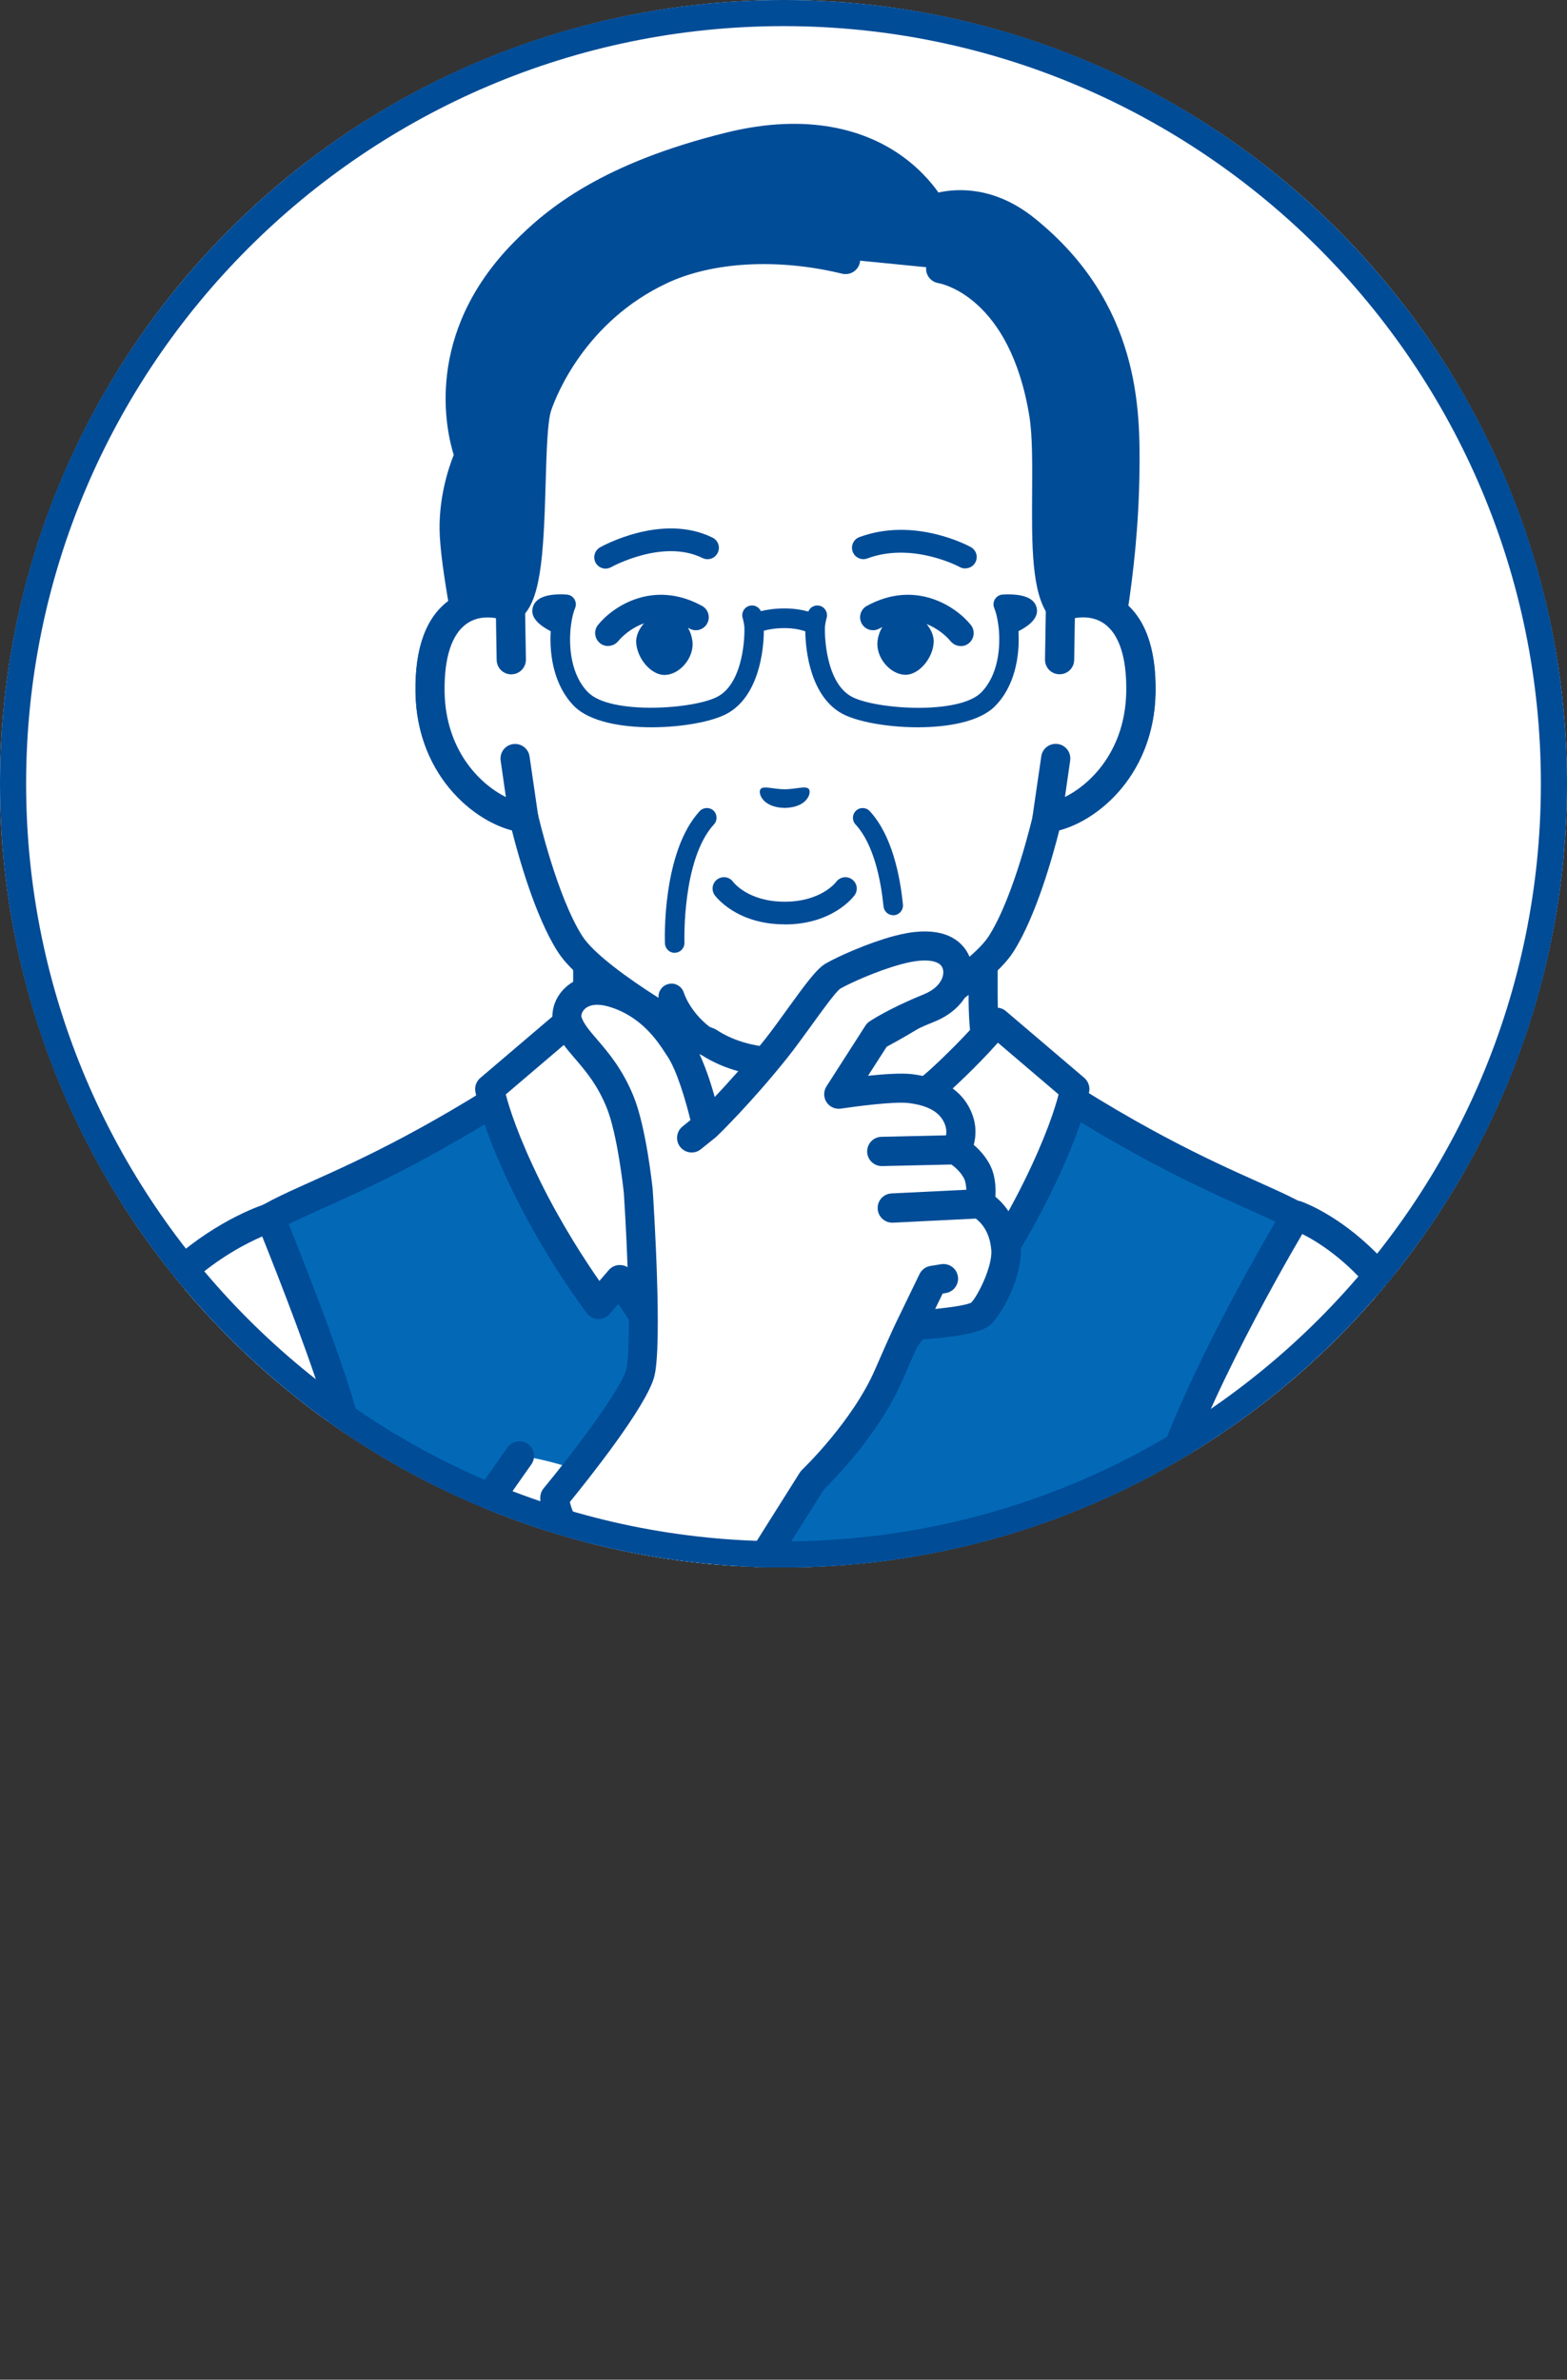 <?xml version="1.0" encoding="UTF-8"?><svg id="_レイヤー_2" xmlns="http://www.w3.org/2000/svg" xmlns:xlink="http://www.w3.org/1999/xlink" viewBox="0 0 180 273.28"><rect x="0" y="0" width="180" height="273.28" fill="#333333" stroke="none"/><defs><clipPath id="clippath"><circle cx="90" cy="90" r="90" style="fill:none; stroke-width:0px;"/></clipPath></defs><g id="_レイヤー_3"><circle cx="90" cy="90" r="90" style="fill:#fff; stroke-width:0px;"/><g style="clip-path:url(#clippath);"><path d="M119.06,130.84c-3.98-4.2-6.13-7.73-6.13-16.44v-17.21l-22.7,11.18-22.7-11.18v17.21c0,8.71-2.16,12.24-6.13,16.44-3.18,3.35-16.02,11.45-16.02,11.45l29.41,27.89h30.89l29.41-27.89s-12.84-8.1-16.02-11.45Z" style="fill:#fff; stroke-width:0px;"/><path d="M105.67,171.86c-.44,0-.89-.18-1.22-.52-.64-.67-.61-1.73.06-2.37l27.86-26.42c-3.7-2.39-11.95-7.84-14.52-10.56-4.37-4.62-6.59-8.6-6.59-17.59v-14.51l-20.29,9.99c-.47.23-1.01.23-1.48,0l-20.29-9.99v14.51c0,8.99-2.22,12.98-6.59,17.59-2.57,2.72-10.82,8.17-14.52,10.56l27.86,26.42c.67.64.7,1.7.06,2.37-.64.67-1.7.7-2.37.06l-29.41-27.89c-.38-.36-.57-.87-.52-1.38.05-.52.34-.98.77-1.25,3.52-2.22,13.21-8.56,15.69-11.19,3.92-4.14,5.67-7.33,5.67-15.29v-17.21c0-.58.3-1.12.79-1.42.49-.31,1.11-.34,1.63-.08l21.96,10.82,21.96-10.82c.52-.26,1.14-.23,1.63.08.49.31.79.84.79,1.42v17.21c0,7.96,1.75,11.15,5.67,15.29,2.49,2.63,12.17,8.97,15.69,11.19.44.28.72.74.77,1.25.05.52-.14,1.03-.52,1.38l-29.41,27.89c-.32.31-.74.46-1.15.46Z" style="fill:#004c97; stroke-width:0px;"/><path d="M154.63,146.93c-2.56-10.13-9.81-5.75-37.95-24.88-2.8,8.53-21.76,36.44-26.56,36.44s-23.76-27.91-26.56-36.44c-28.14,19.13-35.39,14.74-37.95,24.88-1.64,13.62,4.81,52.5,4.81,52.5l.21,42.26h119.33l-.16-42.26s6.46-38.87,4.81-52.5Z" style="fill:#0369b7; stroke-width:0px;"/><path d="M149.97,243.37c-.92,0-1.67-.75-1.68-1.67l-.16-42.27c0-.09,0-.19.02-.28.06-.39,6.36-38.59,4.81-51.91-1.19-4.6-3.4-5.59-9.85-8.49-5.45-2.45-13.56-6.09-25.64-14.14-2.32,5.28-7.57,13.62-11.96,19.83-3.06,4.32-5.95,8.02-8.38,10.68-4.06,4.47-5.88,5.04-7.02,5.04s-2.96-.57-7.02-5.04c-2.42-2.67-5.32-6.36-8.38-10.68-4.39-6.21-9.64-14.55-11.96-19.83-12.08,8.05-20.19,11.69-25.64,14.14-6.46,2.9-8.66,3.89-9.85,8.49-1.55,13.33,4.75,51.53,4.81,51.91.01.09.02.18.02.27l.21,42.27c0,.93-.74,1.68-1.67,1.69h0c-.92,0-1.67-.75-1.68-1.67l-.21-42.13c-.48-2.91-6.42-39.4-4.8-52.84,0-.07.02-.14.04-.21,1.58-6.26,4.98-7.79,11.76-10.83,5.6-2.51,14.07-6.32,26.87-15.02.44-.3.98-.37,1.48-.2.5.17.89.56,1.05,1.06,1.24,3.79,6.32,12.46,12.06,20.62,7.26,10.32,11.67,14.4,12.9,14.66,1.24-.26,5.64-4.34,12.9-14.66,5.74-8.16,10.82-16.83,12.06-20.62.16-.5.55-.89,1.05-1.06.5-.17,1.05-.1,1.48.2,12.81,8.71,21.27,12.51,26.87,15.02,6.78,3.04,10.18,4.57,11.76,10.83.02.07.03.14.04.21,1.62,13.43-4.31,49.87-4.8,52.83l.16,42.12c0,.93-.74,1.68-1.67,1.68h0Z" style="fill:#004c97; stroke-width:0px;"/><path d="M66.52,270.99s64.73,1.79,74.77-.75c10.04-2.54,15.76-17.44,17.84-29.37,2.08-11.93,10.53-57.93,7.94-74.1-3.53-22.12-18.17-27.19-18.17-27.19,0,0-13.03,21.52-16.18,34.75-1.81,7.59-10.54,51.91-10.54,51.91l-38.11,3.48-16.04-2.32,21.6-41.22s-3.93-6.68-13.29-12.53c-9.36-5.85-16.68-6.46-16.68-6.46l-14.31,20.34s-3.38-14.8-5.25-21.98c-1.87-7.18-9.05-25.71-9.05-25.71,0,0-19.78,6.02-21.25,30.35-.99,16.35,7.95,71.91,7.95,71.91,0,0,3.86,17.36,15.97,19.59,12.78,2.34,32.03,1.21,32.03,1.21l.77,8.09Z" style="fill:#fff; stroke-width:0px;"/><path d="M47.93,264.46c-4.73,0-9.88-.28-14.51-1.12-13.06-2.4-17.14-20.12-17.31-20.87,0-.03-.01-.07-.02-.1-.37-2.28-8.95-55.93-7.96-72.28.8-13.14,6.82-21.09,11.74-25.45,5.34-4.73,10.48-6.34,10.7-6.4.83-.25,1.71.17,2.04.97.27.66,6.59,16.13,8.51,23.52,1.35,5.21,3.75,15.35,5.02,20.78l12.15-17.28c.53-.76,1.58-.94,2.34-.41.76.53.94,1.58.41,2.34l-14.31,20.34c-.38.54-1.04.81-1.69.68-.65-.13-1.16-.62-1.31-1.27-.04-.17-3.97-17.09-5.86-24.35-1.52-5.85-6.09-17.42-7.75-21.57-1.76.76-4.93,2.38-8.14,5.25-6.39,5.72-9.93,13.47-10.51,23.04-.95,15.75,7.59,69.44,7.92,71.49.22.92,4.03,16.31,14.63,18.26,12.37,2.27,29.31.18,29.48.16.92-.11,1.76.54,1.87,1.45.12.92-.54,1.76-1.45,1.87-.46.06-7.56.93-16,.93Z" style="fill:#004c97; stroke-width:0px;"/><path d="M108.86,273.28c-19.7,0-40.87-.58-42.39-.62-.93-.03-1.66-.8-1.63-1.72.03-.91.77-1.63,1.68-1.63.02,0,.03,0,.05,0,.64.02,64.61,1.76,74.31-.69,9.04-2.29,14.59-16.53,16.6-28.03.12-.71.27-1.53.43-2.46,2.45-13.89,9.89-56.15,7.51-71.09-2.76-17.29-12.36-23.59-15.83-25.33-2.8,4.78-12.61,22-15.24,33-.44,1.83-9.73,47.31-10.52,51.81-.13.75-.74,1.31-1.5,1.38l-38.65,3.53c-.93.08-1.74-.6-1.82-1.52-.08-.92.6-1.74,1.52-1.82l37.39-3.42c1.65-8.61,9.79-48.52,10.32-50.75,3.17-13.33,15.84-34.34,16.38-35.23.41-.68,1.23-.98,1.98-.72.64.22,15.62,5.66,19.27,28.52,2.48,15.5-4.78,56.69-7.51,72.2-.16.93-.31,1.75-.43,2.46-2.28,13.09-8.49,28.03-19.08,30.71-4.33,1.09-18.18,1.41-32.84,1.41Z" style="fill:#004c97; stroke-width:0px;"/><path d="M89.86,148.84l-3.88-6.47-.87-8.99s-9.55-5.78-13.55-9.47c-4-3.69-6.3-6.51-6.3-6.51l-9.01,7.67s.58,3.76,4.34,11.38c3.75,7.62,8.16,13.36,8.16,13.36l2.47-2.84s15.26,23.78,18.64,23.78,18.64-23.78,18.64-23.78l2.47,2.84s4.4-5.74,8.16-13.36c3.75-7.62,4.34-11.38,4.34-11.38l-9.01-7.67s-2.3,2.82-6.3,6.51c-4,3.69-13.55,9.47-13.55,9.47l-.87,8.99-3.88,6.47Z" style="fill:#fff; stroke-width:0px;"/><path d="M89.86,172.41c-1.11,0-2.98,0-11.95-12.59-2.78-3.9-5.41-7.84-6.88-10.08l-1.01,1.16c-.33.38-.81.59-1.32.58-.5-.02-.97-.26-1.28-.66-.18-.24-4.55-5.96-8.33-13.64-3.82-7.76-4.46-11.7-4.49-11.86-.09-.58.13-1.16.57-1.53l9.01-7.67c.34-.29.79-.44,1.24-.39.45.04.86.26,1.15.61.02.03,2.28,2.79,6.13,6.34,3.79,3.5,13.05,9.13,13.27,9.26.45.27.76.75.81,1.28l.84,8.61,2.24,3.75,2.24-3.75.84-8.61c.05-.53.35-1,.8-1.28.19-.12,9.45-5.73,13.28-9.27,3.85-3.55,6.11-6.31,6.13-6.34.28-.35.7-.57,1.15-.61.45-.04.9.1,1.24.39l9.01,7.67c.44.38.66.96.57,1.53-.03.16-.66,4.1-4.49,11.86-3.78,7.68-8.15,13.4-8.33,13.64-.31.4-.78.64-1.28.66-.51.01-.99-.2-1.32-.58l-1.01-1.16c-1.47,2.24-4.09,6.18-6.88,10.08-8.97,12.59-10.84,12.59-11.95,12.59ZM90.06,169.08s0,0,0,0h0ZM71.22,145.28s.08,0,.12,0c.53.04,1.01.32,1.29.77,6.52,10.17,14.79,21.57,17.23,22.93,2.43-1.37,10.7-12.77,17.23-22.93.29-.44.76-.73,1.29-.77.53-.04,1.04.17,1.39.57l1.08,1.25c1.55-2.21,4.31-6.41,6.77-11.4,2.56-5.19,3.6-8.53,3.98-10.02l-6.97-5.94c-1.07,1.2-2.89,3.13-5.34,5.39-3.44,3.17-10.73,7.77-13.1,9.23l-.79,8.16c-.02.25-.1.49-.23.7l-3.88,6.47c-.3.51-.85.82-1.44.82s-1.14-.31-1.44-.82l-3.88-6.47c-.13-.21-.21-.45-.23-.7l-.79-8.16c-2.45-1.51-9.63-6.03-13.1-9.23-2.45-2.26-4.26-4.19-5.34-5.39l-6.97,5.94c.38,1.48,1.42,4.82,3.98,10.02,2.46,4.99,5.23,9.19,6.77,11.4l1.08-1.25c.32-.37.78-.58,1.27-.58Z" style="fill:#004c97; stroke-width:0px;"/><path d="M89.57,23.55c-24.52,0-28.79,15.02-29.41,17.27-.63,2.25-1.52,7.94-1.52,12.62v16.25c-3.5-1.32-9.4-.46-9.24,9.78.15,9.07,6.73,13.93,10.76,14.44,0,0,2.19,9.63,5.32,14.5,2.63,4.1,13.92,10.58,15.89,11.25,1.98,1.31,4.82,2.35,8.85,2.35s6.87-1.04,8.85-2.35c1.97-.68,13.25-7.15,15.89-11.25,3.13-4.87,5.32-14.5,5.32-14.5,4.03-.5,10.61-5.36,10.76-14.44.17-10.24-5.74-11.1-9.24-9.78v-16.25c0-4.69-.89-10.37-1.52-12.62-.63-2.25-4.89-17.27-29.41-17.27h-1.3Z" style="fill:#fff; stroke-width:0px;"/><path d="M51.68,68.87c1.5-1.05,3.37-1.49,5.28-1.29v-4.77c1.17.71,2.28,1.46,3.35,2.26v4.62c0,.55-.27,1.07-.72,1.38-.45.31-1.03.38-1.55.19-.6-.23-2.69-.87-4.43.36-1.72,1.21-2.6,3.92-2.53,7.83.13,8.24,6.12,12.4,9.29,12.8.7.09,1.27.6,1.43,1.29.02.09,2.17,9.4,5.1,13.97,1.27,1.98,5.19,4.83,8.75,7.08-.07-.7.36-1.36,1.06-1.57.79-.24,1.61.21,1.85,1,.03.09.68,2.12,2.92,3.88.18.08.33.14.45.18.13.05.26.11.38.19,2.08,1.37,4.75,2.07,7.93,2.07s5.85-.7,7.93-2.07c.12-.08.24-.14.38-.19.12-.04.27-.1.45-.18,2.24-1.77,2.89-3.79,2.91-3.87.23-.79,1.06-1.24,1.85-1.01.7.2,1.13.88,1.06,1.58,3.55-2.25,7.47-5.1,8.75-7.08,2.93-4.57,5.08-13.88,5.1-13.97.16-.69.73-1.2,1.43-1.29,3.17-.4,9.16-4.56,9.29-12.8.06-3.91-.81-6.62-2.53-7.83-.79-.56-1.66-.73-2.42-.73-.92,0-1.69.25-2.02.37-.52.2-1.09.12-1.55-.19-.45-.31-.72-.83-.72-1.38v-3.63c1.13-1.25,2.32-2.46,3.35-3.77v5.29c1.91-.2,3.78.24,5.28,1.29,2.71,1.9,4.04,5.48,3.96,10.63-.15,9.17-6.31,14.58-11.06,15.84-.68,2.7-2.63,9.84-5.29,13.98-2.88,4.49-14.05,10.83-16.53,11.85-2.61,1.67-5.85,2.52-9.62,2.52s-7.01-.85-9.62-2.52c-2.49-1.02-13.65-7.36-16.53-11.85-2.66-4.13-4.61-11.28-5.29-13.98-4.75-1.26-10.91-6.67-11.06-15.84-.08-5.15,1.25-8.72,3.96-10.63Z" style="fill:#004c97; stroke-width:0px;"/><path d="M117.73,26.3c-5.63-4.51-10.68-2.25-10.68-2.25,0,0-5.73-11.57-23.24-7.23-13.34,3.3-19.49,7.94-23.65,12.18-11.03,11.26-6.25,23.27-6.25,23.27,0,0-2,4.18-1.72,9.2.28,5.02,2.6,15.77,2.6,15.77,0,0,1.33-5.87,3.86-7.55,3.23-2.14,1.73-19.21,3.08-23.15,1.51-4.39,5.86-11.65,14.16-15.56,4.92-2.32,12.62-3.3,21.24-1.21l10.92,1.08s9.38,1.42,11.86,16.72c.99,6.13-.76,18.65,1.91,22.12,1.47,1.9,4.64,7.55,4.64,7.55,0,0,2.63-10.77,2.74-23.28.08-8.5-.6-18.95-11.47-27.67Z" style="fill:#004c97; stroke-width:0px;"/><path d="M126.45,78.92c-.6,0-1.16-.32-1.46-.85-.03-.06-3.14-5.56-4.51-7.35-2-2.6-1.96-8.22-1.92-14.18.02-3.34.04-6.49-.31-8.7-2.23-13.77-10.13-15.27-10.47-15.33-.91-.15-1.53-1.01-1.38-1.92.15-.91.99-1.53,1.9-1.39.43.07,10.62,1.79,13.26,18.11.4,2.48.38,5.77.36,9.26-.03,4.64-.07,10.42,1.23,12.11.67.87,1.65,2.43,2.55,3.93.76-4.23,1.76-11.15,1.83-18.65.08-8.48-.69-18.2-10.84-26.34-4.7-3.77-8.79-2.09-8.96-2.02-.82.35-1.78,0-2.18-.79-.21-.41-5.44-10.29-21.33-6.35-13.22,3.28-18.97,7.77-22.85,11.73-10.09,10.3-6.07,21.03-5.89,21.48.17.43.15.92-.05,1.34-.02.04-1.81,3.88-1.56,8.39.14,2.48.8,6.47,1.42,9.78.65-1.16,1.46-2.22,2.44-2.87,1.27-1.02,1.5-9.12,1.6-13.01.11-4.04.21-7.52.82-9.28,1.87-5.45,6.8-12.65,15.03-16.53,5.92-2.79,14.28-3.29,22.35-1.32.9.22,1.45,1.13,1.23,2.03-.22.9-1.13,1.45-2.03,1.23-7.35-1.79-14.87-1.38-20.12,1.09-9.41,4.43-12.72,12.93-13.29,14.59-.44,1.27-.54,4.84-.64,8.29-.24,8.66-.57,14.04-3.11,15.72-1.49.99-2.77,4.82-3.15,6.52-.17.76-.85,1.31-1.64,1.31h0c-.79,0-1.47-.55-1.63-1.32-.1-.44-2.35-10.93-2.63-16.03-.23-4.25,1.02-7.91,1.6-9.36-.89-2.85-3.42-13.89,6.85-24.37,3.96-4.05,10.32-9.14,24.44-12.64,9.63-2.38,15.92-.11,19.5,2.21,2.49,1.62,4.05,3.48,4.89,4.67,2.15-.48,6.42-.74,10.99,2.91,12.28,9.84,12.16,22.3,12.1,28.99-.12,12.56-2.68,23.21-2.79,23.66-.16.67-.72,1.17-1.4,1.26-.08.01-.15.02-.23.02Z" style="fill:#004c97; stroke-width:0px;"/><path d="M101.58,28.64c.5,0,.99-.22,1.32-.64.57-.73.45-1.78-.27-2.35-.47-.37-11.67-9.02-28.87-1.26-.84.38-1.22,1.37-.84,2.22.38.84,1.37,1.22,2.22.84,15.26-6.88,25,.52,25.41.84.31.24.67.36,1.03.36Z" style="fill:#004c97; stroke-width:0px;"/><path d="M121.81,69.69l-.1,6.06-.43,11.35-.99,6.81c4.03-.5,10.61-5.36,10.76-14.44.17-10.24-5.74-11.1-9.24-9.78Z" style="fill:#fff; stroke-width:0px;"/><path d="M120.29,95.59c.07,0,.14,0,.21-.01,4.84-.6,12.07-6.13,12.23-16.07.08-5.15-1.25-8.72-3.96-10.63-2.09-1.47-4.91-1.75-7.55-.75-.64.24-1.07.85-1.08,1.54l-.1,6.06c-.02.93.72,1.69,1.65,1.7.94.01,1.69-.72,1.7-1.65l.08-4.8c.92-.16,2.22-.16,3.37.64,1.72,1.21,2.6,3.92,2.53,7.83-.11,6.54-3.89,10.51-7.04,12.07l.6-4.18c.13-.92-.5-1.77-1.42-1.9-.92-.13-1.77.5-1.9,1.42l-.99,6.81c-.08.52.1,1.04.46,1.41.32.32.75.5,1.2.5Z" style="fill:#004c97; stroke-width:0px;"/><path d="M58.74,75.75l-.1-6.06c-3.5-1.32-9.4-.46-9.24,9.78.15,9.07,6.73,13.93,10.76,14.44l-.99-6.81-.43-11.35Z" style="fill:#fff; stroke-width:0px;"/><path d="M60.16,95.59c.45,0,.88-.18,1.2-.5.37-.37.54-.9.46-1.41l-.99-6.81c-.13-.92-.99-1.55-1.9-1.42-.92.13-1.55.98-1.42,1.9l.6,4.18c-3.15-1.56-6.93-5.53-7.04-12.07-.06-3.91.81-6.62,2.53-7.83,1.15-.81,2.45-.8,3.37-.64l.08,4.8c.02.92.76,1.65,1.68,1.65,0,0,.02,0,.03,0,.93-.02,1.66-.78,1.65-1.71l-.1-6.06c-.01-.69-.44-1.3-1.08-1.54-2.64-1-5.46-.72-7.55.75-2.71,1.9-4.04,5.48-3.96,10.63.16,9.94,7.39,15.47,12.23,16.07.07,0,.14.01.21.01Z" style="fill:#004c97; stroke-width:0px;"/><path d="M74.09,71.47c.67-.69,1.52-1.1,2.33-1.11.63-.01,1.28.27,1.85.78.79.72,1.28,1.81,1.29,2.84,0,.94-.45,1.93-1.22,2.65-.6.56-1.3.87-1.99.88-.02,0-.05,0-.07,0-1.5-.03-3.08-1.86-3.2-3.7-.05-.77.33-1.64,1-2.34Z" style="fill:#004c97; stroke-width:0px;"/><path d="M106.24,71.45c-.68-.69-1.53-1.09-2.33-1.11-.63-.01-1.28.27-1.84.78-.79.72-1.28,1.81-1.29,2.84,0,.94.45,1.93,1.22,2.65.6.56,1.31.87,1.99.88.02,0,.05,0,.07,0,1.5-.03,3.08-1.86,3.19-3.7.05-.77-.33-1.64-1.01-2.34Z" style="fill:#004c97; stroke-width:0px;"/><path d="M110.36,74.19c-.44,0-.87-.19-1.17-.56-.34-.41-3.48-4.01-8.19-1.44-.72.4-1.63.13-2.02-.59-.39-.72-.13-1.63.59-2.02,5.61-3.07,10.27.09,11.95,2.19.51.64.41,1.58-.23,2.1-.27.22-.6.33-.93.33Z" style="fill:#004c97; stroke-width:0px;"/><path d="M69.85,74.19c-.33,0-.66-.11-.93-.33-.64-.52-.74-1.45-.23-2.09,1.68-2.1,6.34-5.26,11.95-2.19.72.39.99,1.3.59,2.02-.39.72-1.3.99-2.02.59-4.71-2.58-7.85,1.02-8.2,1.44-.3.36-.73.55-1.16.55Z" style="fill:#004c97; stroke-width:0px;"/><path d="M90.13,106.15c-5.56,0-7.93-3.22-8.03-3.35-.42-.59-.29-1.4.3-1.82.59-.42,1.4-.29,1.82.3.06.08,1.76,2.27,5.91,2.27h0c4.16,0,5.86-2.19,5.93-2.29.43-.57,1.24-.7,1.82-.27.58.42.71,1.22.29,1.81-.1.14-2.47,3.36-8.04,3.36h0Z" style="fill:#004c97; stroke-width:0px;"/><path d="M102.6,105.1c-.57,0-1.05-.43-1.11-1.01-.31-3.03-1.11-7.13-3.22-9.42-.42-.45-.39-1.16.07-1.58.45-.42,1.16-.39,1.58.07,2.53,2.75,3.46,7.34,3.8,10.72.06.61-.39,1.16-1,1.22-.04,0-.08,0-.11,0Z" style="fill:#004c97; stroke-width:0px;"/><path d="M77.5,109.42c-.6,0-1.09-.47-1.12-1.08-.02-.43-.33-10.49,3.99-15.19.42-.45,1.13-.48,1.58-.07.45.42.48,1.13.07,1.58-3.7,4.02-3.4,13.5-3.4,13.59.02.62-.46,1.14-1.08,1.16-.01,0-.03,0-.04,0Z" style="fill:#004c97; stroke-width:0px;"/><path d="M87.4,90.58c.38-.35,1.4.04,2.74.06,1.34-.02,2.36-.41,2.74-.06.39.36-.06,2.15-2.74,2.2-2.68-.05-3.13-1.85-2.74-2.2Z" style="fill:#004c97; stroke-width:0px;"/><path d="M61.15,70.15c0-.44.18-.85.51-1.16.82-.77,2.51-.78,3.44-.71.36.02.69.22.88.53.19.31.22.69.08,1.02-.19.44-.37,1.16-.48,2.02,0,.06,0,.11-.02.17-.25,2.29.03,5.53,2.01,7.5,2.57,2.58,12.17,1.94,14.88.47,2.94-1.59,3.13-6.94,3.05-8.06-.02-.09-.03-.18-.04-.28-.06-.37-.15-.71-.16-.71-.16-.6.19-1.21.79-1.37.53-.15,1.08.12,1.31.61.67-.16,1.58-.31,2.72-.31s2.05.17,2.73.36c.21-.52.77-.81,1.32-.66.6.16.95.78.79,1.37,0,0-.12.44-.18.86-.1.72-.04,6.53,3.04,8.2,2.72,1.47,12.31,2.11,14.88-.47,1.97-1.98,2.26-5.21,2.01-7.51-.01-.05-.02-.11-.02-.16-.11-.87-.29-1.58-.48-2.03-.14-.33-.11-.71.08-1.02.19-.31.52-.51.88-.53.93-.06,2.62-.05,3.44.71.33.31.51.72.51,1.16,0,.82-.71,1.61-2.13,2.34.17,2.81-.4,6.31-2.71,8.62-1.74,1.75-5.32,2.41-8.87,2.41-3.5,0-6.98-.65-8.66-1.56-3.59-1.94-4.23-7.11-4.24-9.46-.49-.17-1.31-.37-2.4-.37s-1.86.16-2.37.3c0,2.32-.61,7.57-4.24,9.53-1.68.91-5.16,1.56-8.66,1.56-3.55,0-7.13-.67-8.87-2.41-2.31-2.32-2.88-5.82-2.71-8.62-1.41-.73-2.12-1.51-2.12-2.34Z" style="fill:#004c97; stroke-width:0px;"/><path d="M69.57,65.3c-.46,0-.9-.24-1.14-.66-.35-.63-.13-1.42.49-1.78.29-.16,7.14-3.97,12.93-1.12.65.32.91,1.1.59,1.75-.32.65-1.1.91-1.75.59-4.54-2.24-10.43,1.02-10.49,1.05-.2.11-.42.17-.64.17Z" style="fill:#004c97; stroke-width:0px;"/><path d="M110.88,65.28c-.21,0-.43-.05-.63-.16-.05-.03-5.42-2.92-10.62-.99-.67.25-1.43-.09-1.68-.77-.25-.68.09-1.43.77-1.68,6.34-2.35,12.54,1,12.8,1.15.63.35.86,1.14.51,1.77-.24.43-.68.67-1.14.67Z" style="fill:#004c97; stroke-width:0px;"/><path d="M75.7,200.39c-.14,0-.29-.02-.43-.06-12.97-3.44-17.89-11.8-18.1-12.15-.46-.8-.18-1.83.62-2.29.8-.46,1.83-.18,2.29.62.04.07,4.51,7.51,16.05,10.58.9.24,1.43,1.16,1.19,2.05-.2.75-.88,1.25-1.62,1.25Z" style="fill:#004c97; stroke-width:0px;"/><path d="M71.06,264.98H29.12c-6.71,0-7.62-2.15-9.17-4.47-1.55-2.32-4.26-7.51-4.26-7.51,0,0-1.68-1.93-2.93-4.5-1.24-2.57-1.03-6.97-1.03-6.97,0,0-3.31-9.51-3.31-12.99s5.68-11.04,5.68-11.04l1.5,10.57,3.92,7.1,6.41,1.66.68-3.58s-1.29-3.91-2.83-6.91c-2.03-3.94-5.21-10.32-2.39-12.37,2.82-2.04,6.99,1.32,9.69,5.81,1.84,3.04,5.5,8.27,5.5,8.27,0,0,7.68,1.44,11.26,4.2,2.57,1.98,7.46,8.89,7.46,8.89h12.01s4.36,2.87,5.58,11.83c1.22,8.96-1.85,12.03-1.85,12.03Z" style="fill:#fff; stroke-width:0px;"/><path d="M71.06,266.66H29.12c-6.65,0-8.45-1.97-10.26-4.76-.1-.15-.2-.3-.3-.46-1.44-2.16-3.77-6.57-4.26-7.5-.45-.54-1.91-2.37-3.04-4.71-1.22-2.53-1.23-6.26-1.2-7.45-.64-1.86-3.3-9.82-3.3-13.24,0-3.84,5.01-10.71,6.01-12.05.41-.54,1.1-.79,1.76-.62.66.17,1.15.72,1.24,1.39l1.46,10.26,3.42,6.2,3.98,1.03.27-1.39c-.37-1.06-1.41-3.97-2.59-6.26-2.22-4.32-5.94-11.55-1.89-14.49,1.14-.83,2.52-1.11,3.98-.82,2.74.56,5.78,3.22,8.14,7.12,1.44,2.39,4.08,6.22,5.06,7.63,2.04.43,8.05,1.88,11.29,4.38,2.28,1.75,5.92,6.64,7.3,8.54h11.15c.33,0,.65.1.92.28.2.13,5.01,3.39,6.32,13,1.29,9.51-1.95,13.06-2.32,13.44-.31.31-.74.49-1.19.49ZM13.06,222.01c-1.57,2.52-2.95,5.19-2.95,6.53,0,2.62,2.32,9.87,3.21,12.44.07.2.1.42.09.63-.05,1.11,0,4.38.86,6.16,1.12,2.32,2.67,4.11,2.68,4.13.09.1.16.21.22.32.03.05,2.69,5.14,4.16,7.36.11.16.21.33.32.49,1.27,1.95,2.11,3.24,7.45,3.24h41.07c.64-1.12,1.86-4.16,1.05-10.12-.89-6.57-3.56-9.52-4.5-10.38h-11.42c-.54,0-1.05-.26-1.37-.71-1.32-1.87-5.17-7.04-7.11-8.53-3.22-2.48-10.48-3.86-10.55-3.88-.43-.08-.81-.33-1.06-.69-.15-.22-3.72-5.31-5.56-8.37-1.79-2.97-4.18-5.21-5.93-5.56-.7-.14-1.1.07-1.34.24-.79.57-.92,2.81,2.9,10.24,1.58,3.08,2.88,6.99,2.93,7.15.09.27.11.56.05.84l-.68,3.58c-.09.46-.36.86-.75,1.1-.39.25-.87.32-1.32.21l-6.41-1.66c-.45-.12-.83-.41-1.05-.81l-3.92-7.1c-.1-.18-.16-.37-.19-.57l-.89-6.29Z" style="fill:#004c97; stroke-width:0px;"/><path d="M66.52,231.96c-.26,0-.53-.06-.78-.19-.82-.43-1.14-1.44-.71-2.26l22.8-43.5-5.95-6.76c-.61-.7-.54-1.76.15-2.37.7-.61,1.76-.54,2.37.15l6.71,7.63c.46.52.55,1.27.23,1.89l-23.33,44.52c-.3.57-.88.9-1.49.9Z" style="fill:#004c97; stroke-width:0px;"/><path d="M83.53,185.51l9.78-15.52s5.97-5.66,8.75-12.05c2.1-4.82,2.57-5.72,2.57-5.72,0,0,6.8-.35,7.94-1.29,1.15-.94,3.16-5,2.98-7.48-.28-3.94-3.01-5.22-3.01-5.22,0,0,.5-2.24-.38-3.81-.88-1.57-2.4-2.38-2.4-2.38,0,0,1.23-1.56.25-3.76-.98-2.2-3.23-2.99-5.46-3.26-2.23-.26-8.19.65-8.19.65l4.47-6.97s2.07-1.39,5.9-2.93c3.38-1.36,3.98-4.36,2.67-5.95-.74-.9-2.45-1.75-6.31-.7-2.94.8-6.21,2.3-7.4,2.98-1.19.68-4.3,5.53-6.54,8.34-4.13,5.17-7.96,8.86-7.96,8.86,0,0-1.35-6.34-3.17-8.98-.7-1.02-2.86-4.94-7.65-6.32-3.99-1.15-5.71,1.68-5.15,3.37.83,2.52,3.93,4.09,6.01,9.17,1.39,3.42,2.09,10.31,2.09,10.31,0,0,1.13,17.3.23,20.82-.9,3.52-9.82,14.31-9.82,14.31,0,0-.23,4.42,7.17,9.83,7.4,5.41,12.64,3.7,12.64,3.7Z" style="fill:#fff; stroke-width:0px;"/><path d="M117.23,143.33c-.23-3.18-1.79-5-2.89-5.9.07-1.03.01-2.54-.72-3.84-.52-.92-1.18-1.62-1.77-2.12.29-1.04.34-2.4-.32-3.88-1.07-2.41-3.36-3.83-6.79-4.24-1.2-.14-3.24,0-5.03.19l2.33-3.63c.66-.4,2.49-1.46,5.31-2.59,2.19-.88,3.72-2.49,4.21-4.4.38-1.52.07-3.04-.87-4.17-1.06-1.28-3.31-2.53-8.04-1.25-2.99.81-6.42,2.35-7.79,3.14-1.03.59-2.3,2.31-4.45,5.29-.88,1.22-1.79,2.48-2.56,3.45-2.17,2.72-4.28,5.04-5.75,6.6-.6-2.15-1.54-4.94-2.69-6.61-.06-.08-.12-.19-.2-.31-.93-1.43-3.41-5.24-8.36-6.67-2.46-.71-4.69-.27-6.11,1.22-1.14,1.18-1.57,2.86-1.1,4.29.47,1.41,1.41,2.51,2.41,3.67,1.2,1.4,2.56,2.98,3.63,5.61,1.24,3.05,1.93,9.34,1.98,9.82.43,6.59.88,17.89.27,20.26-.59,2.3-6.13,9.6-9.49,13.66-.23.28-.36.62-.38.98-.03.55-.05,5.49,7.86,11.27,4.85,3.55,8.94,4.27,11.45,4.27,1.63,0,2.6-.3,2.7-.34.37-.12.69-.37.9-.7l9.67-15.35c1-.98,6.32-6.33,8.98-12.45,1.11-2.56,1.76-4,2.12-4.77,3.15-.2,6.75-.65,7.92-1.61,1.54-1.27,3.81-5.85,3.59-8.89ZM111.55,149.6c-.52.26-2.23.53-4.13.72l.86-1.77.37-.06c.91-.15,1.53-1.01,1.38-1.93-.15-.91-1.01-1.53-1.93-1.38l-1.23.2c-.54.09-1,.43-1.24.92l-2.5,5.16c-.11.22-.69,1.38-2.61,5.8-2.6,5.99-8.31,11.45-8.36,11.5-.1.1-.19.2-.27.32l-9.4,14.92c-1.39.21-5.32.31-10.61-3.56-5.07-3.71-6.18-6.81-6.42-7.96,1.98-2.43,8.83-10.99,9.7-14.42.94-3.68-.06-19.55-.18-21.35,0-.02,0-.04,0-.06-.03-.29-.74-7.17-2.21-10.77-1.28-3.13-2.9-5.02-4.2-6.53-.84-.98-1.51-1.76-1.77-2.53-.06-.18,0-.57.33-.91.54-.56,1.54-.68,2.77-.32,3.75,1.08,5.66,4.02,6.48,5.28.1.15.18.28.25.38,1.12,1.63,2.17,5.27,2.68,7.38l-.91.73c-.72.58-.84,1.64-.26,2.36.33.41.82.63,1.31.63.37,0,.74-.12,1.05-.37l1.73-1.39s.02-.02.03-.03c.03-.02.06-.04.08-.07.16-.15,3.96-3.83,8.11-9.03.83-1.04,1.76-2.33,2.67-3.58,1.14-1.58,2.86-3.97,3.39-4.34,1.06-.61,4.2-2.05,7.01-2.81,3.38-.92,4.36-.12,4.58.15.25.3.32.74.2,1.21-.22.86-1.02,1.63-2.21,2.11-3.94,1.59-6.11,3.03-6.2,3.09-.19.13-.35.29-.48.49l-4.47,6.97c-.36.55-.35,1.27,0,1.82.36.55,1.01.84,1.66.74,1.6-.24,6.1-.84,7.74-.64,2.21.26,3.56,1.01,4.13,2.28.26.58.26,1.07.2,1.43l-7.42.17c-.93.02-1.66.79-1.64,1.72.02.91.77,1.64,1.68,1.64.01,0,.03,0,.04,0l7.96-.18c.37.27.99.78,1.4,1.51.22.39.29.91.31,1.39l-8.59.42c-.93.05-1.64.83-1.59,1.76.04.9.79,1.6,1.67,1.6.03,0,.06,0,.08,0l9.52-.47c.54.4,1.62,1.47,1.78,3.64.14,1.91-1.61,5.35-2.33,6.03Z" style="fill:#004c97; stroke-width:0px;"/><path d="M86.35,266.66c-.1,0-.21,0-.31-.03-.91-.17-1.51-1.05-1.34-1.96,3.3-17.54-4.89-27.31-4.97-27.4-.6-.7-.53-1.76.17-2.36.7-.61,1.75-.53,2.36.16.38.44,9.36,10.99,5.74,30.22-.15.81-.86,1.37-1.65,1.37Z" style="fill:#004c97; stroke-width:0px;"/></g><path d="M90,3c47.97,0,87,39.03,87,87s-39.03,87-87,87S3,137.97,3,90,42.03,3,90,3M90,0C40.29,0,0,40.29,0,90s40.29,90,90,90,90-40.29,90-90S139.71,0,90,0h0Z" style="fill:#004c97; stroke-width:0px;"/></g></svg>